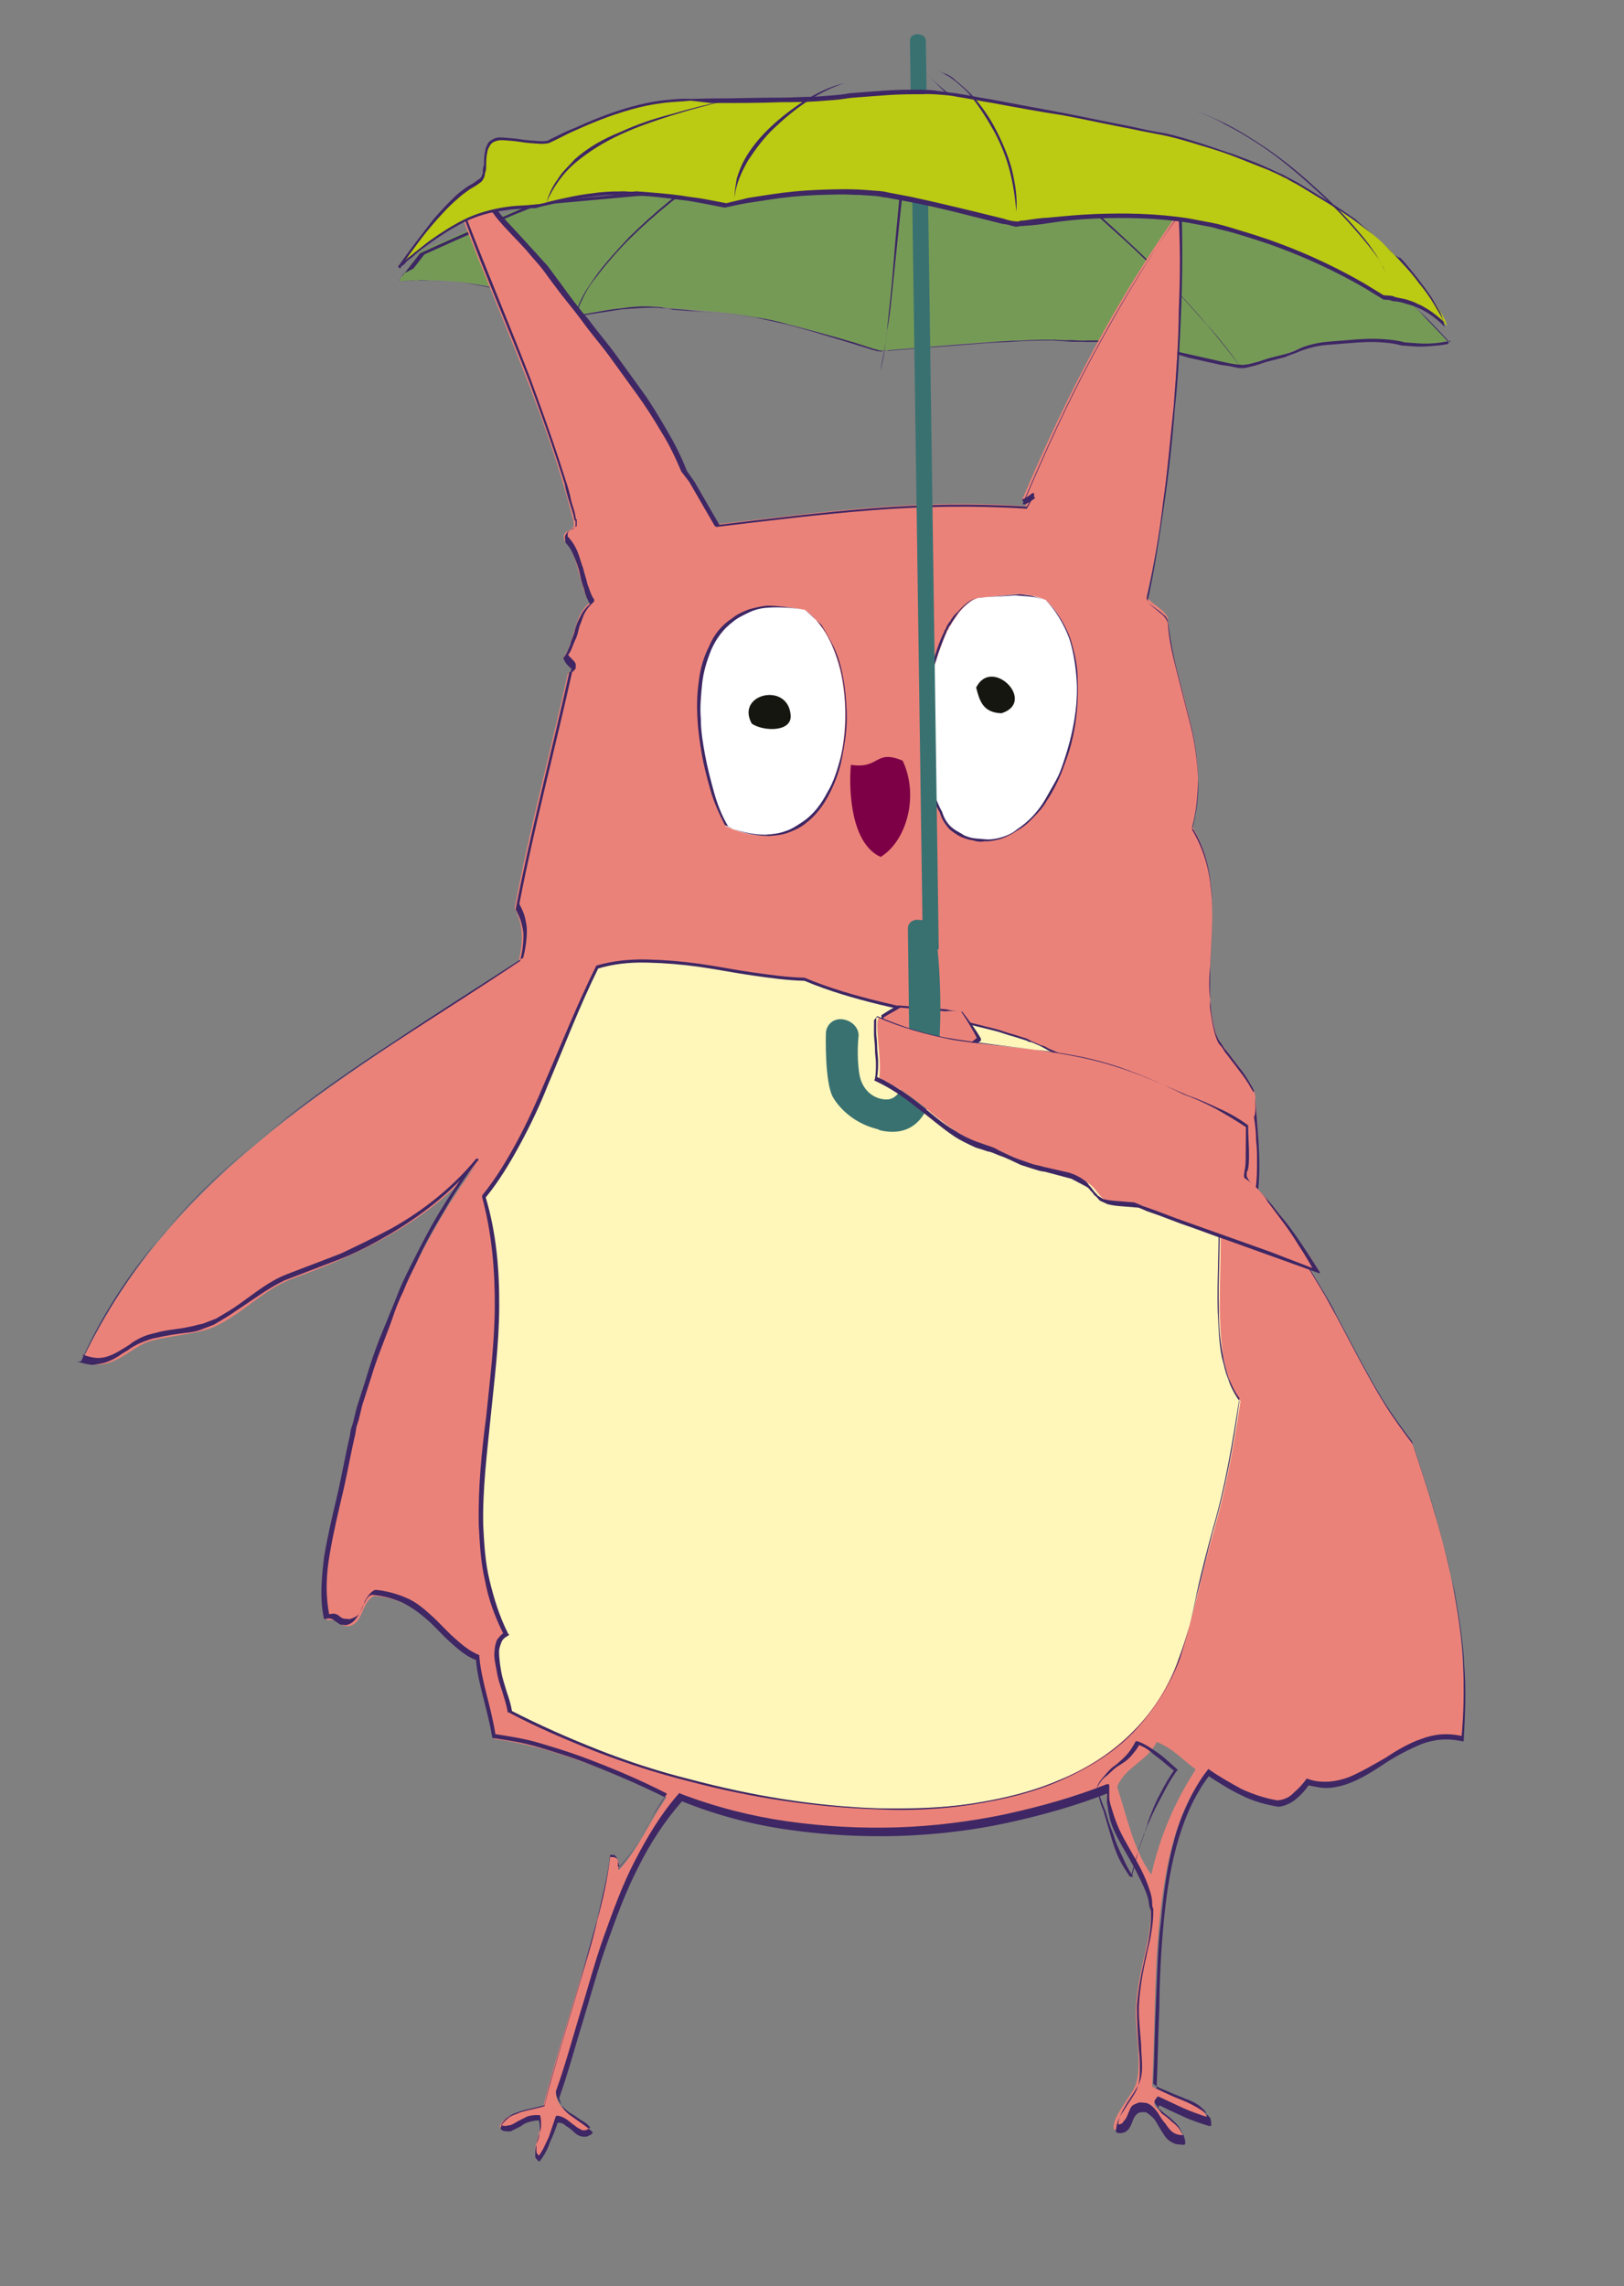 <svg width="221" height="311" viewBox="0 0 221 311" fill="none" xmlns="http://www.w3.org/2000/svg">
<rect x="0" y="0" width="221" height="311" fill="#808080" stroke="none"/>
<mask id="mask0_2167_55941" style="mask-type:alpha" maskUnits="userSpaceOnUse" x="0" y="0" width="221" height="311">
<rect y="0.285" width="221" height="310" fill="#C4C4C4"/>
</mask>
<g mask="url(#mask0_2167_55941)">
<path d="M54.296 38.214C54.295 38.328 64.149 37.222 71.726 40.599C79.303 43.977 75.58 43.256 76.625 43.218C77.519 43.282 85.294 41.12 90.658 41.846C92.893 42.119 98.261 42.278 103.026 43.187C109.578 44.338 119.095 47.628 119.84 47.681C121.033 47.767 138.054 45.816 144.911 46.309C149.234 46.619 153.862 46.158 157.58 47.332C158.473 47.622 167.851 49.656 168.448 49.699C170.537 49.622 171.736 48.915 173.679 48.488C176.07 47.98 176.975 46.911 180.856 46.51C184.737 46.222 186.978 45.816 190.402 46.516C193.827 47.215 196.966 46.42 196.966 46.42C196.966 46.42 191.057 39.99 190.462 39.834C190.314 39.71 180.677 33.125 170.704 30.822C155.374 27.115 137.178 27.054 136.135 26.866C134.497 26.635 96.324 25.367 96.324 25.367C96.324 25.367 74.231 27.293 72.437 27.731C70.793 28.18 57.165 34.227 57.165 34.227C57.165 34.227 54.297 38.101 54.296 38.214Z" fill="#759A56"/>
<path d="M54.293 38.219C54.294 38.105 54.294 38.105 54.294 38.105L54.444 38.003L54.595 37.787L54.897 37.355L55.652 36.388L57.161 34.455C60.156 33.083 63.001 31.813 65.996 30.554C67.493 29.867 68.99 29.295 70.488 28.608C70.937 28.414 71.236 28.322 71.686 28.127C72.134 28.046 72.434 27.841 72.882 27.76C73.778 27.597 74.674 27.548 75.421 27.375C78.856 26.941 82.438 26.632 85.872 26.311C89.305 25.991 92.888 25.681 96.321 25.361C105.268 25.664 114.215 25.966 123.162 26.269L129.872 26.524L133.152 26.647L134.792 26.765C135.09 26.786 135.388 26.807 135.686 26.829C135.835 26.839 135.984 26.85 136.133 26.861C136.282 26.872 136.432 26.882 136.581 26.893C138.818 26.94 141.054 27.101 143.29 27.148C145.526 27.309 147.762 27.47 149.998 27.63C154.469 28.065 158.94 28.5 163.408 29.274C165.642 29.662 167.876 30.049 170.109 30.55C172.342 31.05 174.423 31.767 176.505 32.483C180.668 34.03 184.527 36.122 188.237 38.316C188.682 38.575 189.127 38.834 189.571 39.206L190.314 39.6L190.61 39.848C190.61 39.848 190.61 39.848 190.758 39.972L190.906 40.096C191.645 40.83 192.384 41.563 192.976 42.173C194.305 43.629 195.783 45.096 197.113 46.553C197.112 46.666 197.112 46.666 197.111 46.779C196.364 46.953 195.617 47.012 194.871 47.072C194.125 47.132 193.378 47.192 192.484 47.127C192.037 47.095 191.739 47.074 191.291 47.042C191.142 47.031 190.844 47.01 190.695 46.999L190.1 46.843C189.356 46.676 188.61 46.622 187.865 46.569C186.374 46.462 184.882 46.581 183.389 46.701L181.15 46.88C180.404 46.94 179.657 47 178.91 47.173C178.163 47.346 177.564 47.53 176.816 47.816C176.217 48.113 175.469 48.286 174.87 48.584C174.571 48.675 174.123 48.757 173.824 48.849C173.525 48.941 173.076 49.022 172.777 49.114C172.03 49.287 171.431 49.584 170.683 49.757C170.384 49.849 169.936 49.93 169.637 50.022C169.488 50.011 169.189 50.103 169.039 50.093C168.89 50.082 168.89 50.082 168.741 50.071C168.592 50.06 168.592 50.06 168.443 50.05C167.699 49.883 166.955 49.716 166.209 49.662C164.721 49.329 163.232 48.995 161.743 48.661L159.214 47.912L158.024 47.6C157.875 47.589 157.578 47.455 157.429 47.444C157.28 47.433 157.132 47.309 156.833 47.288C155.345 46.954 153.855 46.733 152.365 46.626C150.874 46.519 149.233 46.515 147.742 46.521C146.996 46.467 146.25 46.527 145.505 46.474C144.759 46.42 144.014 46.367 143.269 46.313C141.777 46.319 140.285 46.325 138.644 46.434C137.151 46.554 135.659 46.56 134.167 46.68C131.181 46.919 128.196 47.158 125.062 47.386C123.569 47.506 122.076 47.625 120.584 47.745C120.435 47.734 120.137 47.713 119.987 47.816C119.837 47.805 119.837 47.805 119.688 47.794C119.539 47.783 119.539 47.783 119.39 47.773C118.944 47.627 118.646 47.606 118.349 47.471L115.969 46.733C112.994 45.839 110.168 44.955 107.191 44.174C105.703 43.84 104.214 43.507 102.726 43.173C101.236 42.953 99.746 42.732 98.107 42.614C96.616 42.507 94.976 42.389 93.487 42.169C92.741 42.115 91.996 42.062 91.251 42.008C90.803 41.976 90.505 41.955 90.059 41.809C89.91 41.798 89.612 41.777 89.463 41.766L88.867 41.724C87.376 41.616 85.883 41.736 84.39 41.969C82.897 42.088 81.402 42.435 79.909 42.668L77.668 43.074C77.369 43.166 76.92 43.247 76.622 43.225L76.473 43.215C76.473 43.215 76.474 43.101 76.325 43.09L76.177 42.967C75.584 42.584 74.842 42.19 74.247 41.921C73.504 41.64 72.911 41.258 72.168 40.977C69.495 39.651 66.368 38.973 63.389 38.532C61.899 38.312 60.26 38.194 58.768 38.2C58.023 38.146 57.276 38.206 56.531 38.153C56.084 38.12 55.785 38.212 55.337 38.18L54.889 38.261L54.591 38.24L54.442 38.229L54.293 38.219ZM54.293 38.219L54.591 38.24L54.889 38.261L55.487 38.191C55.934 38.223 56.233 38.131 56.68 38.163C57.426 38.103 58.172 38.157 58.917 38.211C60.409 38.204 62.048 38.322 63.538 38.543C66.667 38.881 69.644 39.662 72.317 40.988C73.06 41.268 73.653 41.651 74.396 41.931C74.99 42.314 75.733 42.594 76.326 42.977L76.474 43.101C76.474 43.101 76.622 43.225 76.621 43.339C76.62 43.452 76.471 43.441 76.471 43.441C76.471 43.441 76.471 43.441 76.322 43.431C76.322 43.431 76.322 43.431 76.323 43.317C76.323 43.317 76.323 43.317 76.472 43.328L76.621 43.339L76.77 43.349C77.069 43.257 77.517 43.29 77.816 43.198L80.057 42.792C81.55 42.559 83.044 42.326 84.538 42.093C86.03 41.973 87.523 41.854 89.164 41.858L89.76 41.901L90.356 41.944C90.803 41.976 91.102 41.998 91.548 42.143C92.293 42.197 93.038 42.25 93.784 42.304C95.274 42.411 96.914 42.529 98.405 42.636C99.895 42.743 101.534 42.974 103.024 43.194C104.513 43.415 106.002 43.749 107.489 44.196C110.466 44.977 113.442 45.758 116.417 46.652L118.648 47.379C118.945 47.514 119.392 47.546 119.689 47.681C119.838 47.691 119.838 47.691 119.988 47.702C120.137 47.713 120.137 47.713 120.286 47.724C120.435 47.734 120.733 47.756 120.883 47.653C122.376 47.533 123.868 47.414 125.361 47.294C128.346 47.055 131.332 46.816 134.466 46.588C135.959 46.468 137.451 46.349 138.943 46.342C140.436 46.223 141.927 46.217 143.568 46.221C144.313 46.275 145.058 46.328 145.805 46.268C146.55 46.322 147.295 46.375 148.042 46.316C149.533 46.309 151.174 46.314 152.665 46.421C154.155 46.528 155.795 46.646 157.283 47.093C157.432 47.104 157.729 47.239 157.878 47.249C158.027 47.26 158.175 47.384 158.473 47.405L159.664 47.718L161.897 48.218C163.385 48.552 164.874 48.886 166.362 49.22C167.107 49.387 167.851 49.554 168.596 49.607C168.596 49.607 168.745 49.618 168.894 49.629C169.044 49.639 169.044 49.639 169.193 49.65C169.342 49.661 169.492 49.558 169.79 49.58C170.089 49.488 170.537 49.406 170.836 49.314C171.584 49.141 172.183 48.844 172.93 48.671C173.229 48.579 173.678 48.498 173.977 48.406C174.276 48.314 174.724 48.233 175.023 48.141C175.771 47.968 176.37 47.671 176.969 47.373C177.568 47.076 178.316 46.903 179.063 46.73C179.81 46.557 180.557 46.497 181.303 46.437L183.542 46.258C185.035 46.139 186.527 46.019 188.167 46.137C188.912 46.19 189.658 46.244 190.551 46.422L191.146 46.578C191.295 46.588 191.594 46.61 191.743 46.62C192.19 46.653 192.488 46.674 192.935 46.706C194.426 46.813 195.918 46.694 197.413 46.347L197.262 46.563C195.933 45.107 194.603 43.651 193.124 42.297C192.384 41.563 191.794 40.84 191.054 40.22L190.906 40.096L190.61 39.848L189.867 39.454C189.422 39.196 188.977 38.937 188.532 38.678C184.823 36.483 180.962 34.505 176.948 32.969C174.868 32.139 172.785 31.536 170.552 31.035C168.319 30.534 166.234 30.158 164 29.77C159.532 28.996 155.061 28.561 150.591 28.127C148.355 27.966 146.119 27.805 143.883 27.645C141.647 27.484 139.41 27.436 137.173 27.389C137.024 27.378 136.875 27.368 136.726 27.357C136.577 27.346 136.427 27.336 136.278 27.325C135.98 27.303 135.682 27.282 135.384 27.261L133.744 27.143L130.464 27.02L123.754 26.765C114.807 26.463 105.861 26.047 96.915 25.744C93.481 26.064 89.898 26.374 86.465 26.694C83.031 27.015 79.449 27.324 76.015 27.645C75.12 27.694 74.224 27.856 73.477 27.916C73.029 27.997 72.73 28.089 72.281 28.284C71.832 28.478 71.532 28.57 71.083 28.765C69.587 29.337 68.089 30.024 66.591 30.71C63.597 31.969 60.601 33.342 57.756 34.611L56.247 36.544L54.898 37.241L54.595 37.787L54.444 38.003C54.443 38.116 54.294 38.105 54.293 38.219Z" fill="#3E2764"/>
<path d="M78.398 44.424C78.249 44.135 78.251 43.859 78.253 43.583C78.255 43.307 78.257 43.032 78.411 42.63C78.565 42.09 78.721 41.413 79.026 40.886C79.486 39.819 80.247 38.777 80.856 37.861C82.227 35.903 83.898 34.107 85.569 32.312C89.06 28.871 92.851 25.731 96.941 23.03C101.03 20.328 105.569 17.94 110.256 15.978C115.093 14.166 120.228 12.793 125.357 12.248C120.226 13.069 115.242 14.455 110.556 16.279C105.87 18.103 101.33 20.491 97.241 23.192C93.152 25.894 89.21 29.021 85.719 32.462C84.049 34.12 82.377 36.053 81.007 37.873C80.247 38.777 79.636 39.832 79.177 40.898C78.871 41.425 78.717 41.965 78.562 42.504C78.56 42.78 78.408 43.044 78.405 43.458C78.251 43.859 78.249 44.135 78.398 44.424Z" fill="#3E2764"/>
<path d="M119.78 50.473C120.129 48.732 120.476 47.139 120.657 45.385C120.838 43.63 121.018 41.876 121.198 40.269C121.56 36.761 121.753 33.387 122.114 29.878C122.476 26.37 122.669 22.996 123.198 19.501C123.546 17.76 123.726 16.153 124.242 14.426C124.416 13.556 124.758 12.699 124.931 11.976C125.273 11.119 125.614 10.41 125.956 9.553C125.273 11.119 124.757 12.847 124.41 14.44C124.229 16.194 123.881 17.935 123.701 19.541C123.173 22.889 122.811 26.397 122.451 29.758C122.089 33.266 121.728 36.627 121.367 40.136C121.186 41.89 121.005 43.644 120.658 45.237C120.477 46.991 120.296 48.745 119.78 50.473Z" fill="#3E2764"/>
<path d="M168.924 50.028C167.428 48.099 165.932 46.169 164.285 44.227C162.638 42.424 160.991 40.481 159.342 38.817C157.543 37.002 155.894 35.337 154.094 33.66C152.295 31.984 150.344 30.295 148.544 28.618C144.793 25.391 140.739 22.278 136.836 19.177C134.884 17.627 132.932 16.076 130.981 14.526C130.08 13.757 129.029 12.976 128.13 12.068C127.23 11.16 126.33 10.391 125.583 9.357C126.33 10.391 127.23 11.16 128.131 11.929C129.031 12.698 130.082 13.479 130.983 14.248C132.934 15.799 134.886 17.349 136.988 18.912C141.042 22.025 144.946 25.125 148.696 28.491C150.647 30.181 152.446 31.857 154.246 33.534C156.046 35.211 157.845 37.026 159.493 38.83C161.14 40.633 162.788 42.436 164.435 44.378C165.933 46.03 167.429 47.96 168.924 50.028Z" fill="#3E2764"/>
<path d="M152.028 243.092C153.115 240.33 156.17 239.586 157.408 236.979C159.69 237.883 160.899 239.41 162.721 240.704C160.1 244.765 157.933 249.434 156.674 255.035C154.257 251.695 153.373 247.199 152.028 243.092ZM170.822 149.223C170.836 147.227 165.99 142.258 165.542 140.794C162.853 132.723 167.66 121.141 162.23 112.414C165.048 101.807 159.614 93.508 158.917 84.034C158.316 82.7 156.641 82.275 156.039 81.084C159.177 68.364 161.183 42.853 160.517 28.674C152.048 40.521 145.094 53.779 139.047 68.11C139.506 67.863 139.966 67.616 140.426 67.227L139.499 68.861C124.561 67.757 110.515 69.867 97.389 71.339L93.922 65.343L92.864 63.971C88.511 53.765 80.788 45.702 74.897 37.507C72.178 33.714 68.689 30.997 66.121 27.359C65.517 26.453 67.056 24.441 64.306 25.068C64.138 27.336 65.198 28.566 63.053 29.956C68.145 43.506 74.311 56.146 78.023 70.864C78.468 72.613 76.339 71.722 76.785 73.471C78.754 75.49 78.726 79.482 80.234 82.033C78.088 83.566 78.214 87.428 76.675 89.44C76.972 90.606 78.496 90.733 77.27 91.629C74.909 102.274 72.093 112.596 70.035 123.551C71.239 125.934 71.225 127.93 70.596 130.731C48.225 145.84 23.427 159.035 11.2 185.12C15 186.863 17.31 183.632 20.063 182.578C22.814 181.666 26.17 181.661 28.922 180.607C33.052 178.812 35.821 175.334 40.102 173.836C50.04 170.243 58.765 165.693 64.915 158.36C56.913 168.82 49.94 184.786 46.932 200.798C45.668 207.255 43.181 214.037 44.51 220.425C46.189 220.137 46.029 221.265 47.402 221.237C49.54 220.845 49.102 217.955 50.938 217.11C58.407 217.733 59.74 223.55 65.061 225.992C65.492 229.879 66.69 232.975 67.276 236.591C74.895 237.512 83.868 241.256 90.708 244.538C88.398 247.769 86.846 251.633 84.235 254.411C84.24 253.556 84.4 252.571 83.027 252.599C81.896 261.777 76.302 276.86 73.948 286.507C71.808 287.184 68.91 287.227 67.981 289.29C69.041 290.377 71.194 287.846 73.328 288.024C74.074 290.369 71.925 292.329 73.29 293.584C74.367 292.105 74.991 290.16 75.614 288.215C77.444 288.225 78.795 291.333 80.332 289.75C78.818 288.054 76.076 287.54 75.637 284.936C80.305 271.487 83.165 254.75 92.386 244.535C113.529 252.719 136.738 248.807 150.653 243.406C150.006 248.915 155.616 253.663 156.492 259.3C157.076 263.058 154.756 267.857 154.565 273.405C154.537 277.539 155.725 282.204 154.03 284.63C152.643 286.797 151.413 288.263 151.555 289.702C154.3 289.788 152.494 286.214 155.693 286.766C157.823 287.657 157.95 291.234 161.002 291.061C160.717 288.184 155.846 286.779 157.378 285.765C159.506 286.799 161.634 287.832 164.221 288.619C164.694 286.376 159.06 285.192 156.781 283.861C157.486 270.082 156.398 250.875 164.089 241.246C166.822 243.043 169.404 244.685 173.517 245.314C175.502 245.051 176.579 243.715 177.655 242.378C185.262 245.152 190.367 234.594 198.895 236.447C200.371 221.448 196.191 208.26 192.156 196.226C183.839 185.831 180.874 173.458 171.787 164.283C170.12 162.717 171.178 164.089 171.21 159.384C171.394 154.835 170.961 151.232 170.822 149.223Z" fill="#EB8279"/>
<path d="M170.817 149.254C171.093 153.556 171.673 157.883 171.186 162.122C171.184 162.407 171.03 162.679 171.028 162.964C171.026 163.25 170.872 163.522 171.023 163.677C171.175 163.832 171.477 164.143 171.629 164.298C171.78 164.454 172.083 164.764 172.235 164.919L173.446 166.161L174.504 167.533C176.016 169.371 177.224 171.184 178.431 173.139L178.883 173.889L179.335 174.64C179.637 175.093 179.938 175.689 180.24 176.142C180.843 177.191 181.294 178.084 181.897 179.133L185.058 185.102C186.112 187.044 187.166 188.987 188.373 190.942C189.58 192.896 190.939 194.722 192.299 196.547C193.345 199.772 194.541 203.152 195.433 206.507C196.478 209.875 197.217 213.217 197.957 216.559C198.544 219.889 199.13 223.361 199.26 226.653C199.541 230.099 199.366 233.365 199.19 236.774C199.19 236.774 199.189 236.916 199.037 236.904C198.123 236.685 197.057 236.596 196.141 236.662C195.226 236.728 194.309 236.937 193.392 237.288C191.709 238.004 190.026 238.862 188.494 239.875C186.962 240.888 185.43 241.901 183.596 242.604C182.678 242.955 181.762 243.164 180.846 243.23C179.931 243.297 178.865 243.065 177.951 242.846L178.104 242.859C177.642 243.534 177.027 244.195 176.414 244.715C175.8 245.234 174.882 245.728 173.966 245.794C172.291 245.512 170.616 245.087 168.945 244.234C167.424 243.537 165.906 242.554 164.388 241.572L164.54 241.585C162.386 244.4 160.99 247.849 160.051 251.337C159.112 254.824 158.629 258.493 158.299 262.173C157.969 265.854 157.791 269.548 157.766 273.112C157.588 276.805 157.563 280.512 157.385 284.205L157.234 284.05C157.841 284.386 158.601 284.735 159.361 285.083C160.122 285.432 160.73 285.626 161.49 285.974C162.25 286.323 162.858 286.659 163.617 287.15C163.921 287.318 164.224 287.629 164.527 287.939C164.83 288.25 164.827 288.677 164.824 289.105C164.823 289.248 164.67 289.235 164.518 289.222C163.301 288.835 162.083 288.449 161.019 287.932C159.803 287.402 158.739 286.886 157.675 286.369L157.828 286.382C157.674 286.512 157.674 286.512 157.673 286.654C157.672 286.797 157.672 286.797 157.671 286.939C157.823 287.095 157.973 287.392 158.125 287.548C158.58 287.871 159.035 288.194 159.489 288.66C159.945 288.983 160.399 289.449 160.701 289.902C161.003 290.355 161.304 290.951 161.3 291.521C161.299 291.664 161.299 291.664 161.145 291.793C160.841 291.768 160.536 291.743 160.231 291.717C159.926 291.692 159.622 291.524 159.318 291.356C158.711 291.02 158.41 290.424 158.108 289.971C157.806 289.518 157.505 288.922 157.203 288.469C156.901 288.016 156.446 287.693 155.991 287.37C155.534 287.331 155.076 287.293 154.77 287.553C154.463 287.813 154.308 288.085 154.153 288.5C153.998 288.915 153.842 289.33 153.535 289.732C153.381 289.862 153.074 290.122 152.922 290.109C152.616 290.226 152.311 290.2 152.159 290.188C152.007 290.175 151.855 290.02 151.855 290.02C151.859 289.45 152.015 288.892 152.171 288.477C152.326 288.062 152.635 287.517 152.943 287.115C153.406 286.298 154.021 285.494 154.484 284.676C154.947 283.859 155.107 282.874 155.114 281.876C155.12 280.878 155.127 279.881 154.982 278.87C154.843 276.862 154.704 274.853 154.718 272.857C154.884 270.874 155.203 268.904 155.674 266.947C155.833 265.961 156.145 264.989 156.304 264.004C156.463 263.019 156.622 262.034 156.629 261.036C156.631 260.751 156.632 260.608 156.634 260.323C156.636 260.038 156.637 259.895 156.487 259.597C156.337 259.157 156.341 258.587 156.192 258.147C155.894 257.123 155.442 256.23 154.991 255.336C154.089 253.407 152.882 251.594 151.979 249.808C151.528 248.914 151.077 247.878 150.932 246.867C150.782 246.427 150.786 245.857 150.638 245.274C150.642 244.704 150.645 244.276 150.649 243.706L150.952 243.874C146.518 245.643 141.781 246.96 137.047 247.991C132.312 249.022 127.276 249.6 122.395 249.764C117.362 249.914 112.331 249.637 107.456 248.945C102.428 248.24 97.557 246.978 92.691 245.003L92.843 245.016C90.384 247.806 88.38 250.919 86.834 254.071C85.133 257.352 83.89 260.814 82.646 264.276C81.402 267.738 80.463 271.226 79.371 274.843C78.279 278.318 77.34 281.948 76.096 285.41C76.244 285.993 76.394 286.433 76.696 286.886C76.998 287.339 77.453 287.662 77.908 287.986C78.363 288.309 78.819 288.632 79.274 288.955C79.729 289.279 80.184 289.602 80.639 290.068L80.638 290.21C80.484 290.34 80.331 290.47 80.025 290.587C79.872 290.717 79.567 290.691 79.262 290.666C78.805 290.628 78.35 290.305 78.047 289.994C77.744 289.684 77.289 289.36 76.985 289.192C76.682 288.882 76.226 288.701 75.767 288.805L75.921 288.676C75.609 289.648 75.299 290.478 74.834 291.438C74.523 292.41 74.06 293.227 73.444 294.032L73.292 294.019C73.14 293.864 72.837 293.553 72.838 293.411C72.84 293.125 72.842 292.84 72.843 292.698C72.846 292.27 73.002 291.713 73.158 291.298C73.313 290.883 73.469 290.468 73.472 289.898C73.475 289.47 73.479 288.9 73.33 288.459L73.482 288.472C73.025 288.434 72.567 288.538 72.109 288.643C71.65 288.747 71.191 288.994 70.885 289.254C70.425 289.501 70.12 289.618 69.66 289.865C69.507 289.995 69.202 289.969 68.897 289.944C68.593 289.918 68.288 289.893 68.137 289.595C68.137 289.595 68.137 289.595 68.138 289.453C68.294 288.895 68.755 288.506 69.215 288.116C69.675 287.727 70.286 287.635 70.745 287.388C71.815 287.049 73.036 286.866 74.106 286.527C74.735 283.727 75.67 280.81 76.452 278.022L78.949 269.673C79.731 266.885 80.665 264.111 81.295 261.168C82.076 258.38 82.707 255.438 83.031 252.612C83.183 252.625 83.488 252.65 83.641 252.663C83.793 252.676 83.792 252.818 83.945 252.831C83.944 252.974 84.096 252.986 84.095 253.129C84.094 253.271 84.245 253.569 84.243 253.712L84.24 254.282L84.087 254.269C85.47 252.816 86.548 251.194 87.475 249.417C88.403 247.64 89.481 246.019 90.56 244.397L90.559 244.54C86.76 242.654 82.958 241.053 79.156 239.594C77.178 238.859 75.2 238.266 73.222 237.673C71.243 237.08 69.263 236.772 67.13 236.451C67.13 236.451 66.978 236.439 66.978 236.296C66.686 234.56 66.24 232.811 65.794 231.063C65.349 229.314 64.904 227.565 64.764 225.699L64.763 225.842C63.394 225.3 62.333 224.355 61.272 223.411C60.211 222.467 59.304 221.392 58.243 220.448C57.182 219.504 56.12 218.702 54.752 218.017C53.536 217.488 52.166 217.088 50.642 216.961C50.184 217.066 49.876 217.468 49.72 217.883C49.413 218.285 49.257 218.7 49.102 219.115C48.947 219.53 48.639 219.932 48.331 220.334C48.023 220.736 47.564 220.983 47.106 221.088C46.801 221.062 46.496 221.037 46.344 221.024C46.04 220.856 45.889 220.701 45.585 220.533C45.433 220.378 45.13 220.21 44.977 220.197C44.672 220.172 44.52 220.159 44.214 220.276C44.214 220.276 44.062 220.263 44.063 220.121C43.473 217.219 43.797 214.393 44.12 211.71C44.597 208.897 45.225 206.24 45.854 203.582C46.482 200.924 46.959 198.112 47.587 195.454L47.746 194.469L48.058 193.496L48.529 191.539L49.152 189.594L49.464 188.621L49.776 187.649C50.556 185.004 51.489 182.372 52.574 179.895C53.04 178.65 53.659 177.276 54.126 176.031C54.592 174.786 55.21 173.554 55.828 172.322C57.065 169.858 58.302 167.393 59.691 165.085C61.079 162.776 62.62 160.479 64.313 158.196L64.617 158.364C61.388 162.231 57.401 165.321 52.961 167.946C50.818 169.194 48.522 170.428 46.075 171.365L45.158 171.717L44.24 172.068L43.323 172.419L42.406 172.771C41.794 173.005 41.182 173.239 40.571 173.473L39.653 173.825C39.348 173.942 39.042 174.059 38.736 174.176C36.441 175.268 34.448 176.814 32.303 178.204C31.231 178.97 30.159 179.594 29.087 180.217C28.781 180.334 28.476 180.452 28.17 180.569C27.864 180.686 27.558 180.803 27.252 180.92C26.641 181.154 26.03 181.246 25.267 181.325C23.893 181.496 22.672 181.679 21.298 181.992C20.687 182.084 20.075 182.318 19.464 182.552C18.852 182.787 18.393 183.033 17.78 183.41C17.32 183.8 16.709 184.034 16.248 184.423C15.636 184.8 15.177 185.047 14.565 185.281C13.954 185.516 13.191 185.595 12.58 185.686C11.818 185.623 11.209 185.429 10.448 185.223C11.058 185.274 11.059 185.132 11.059 185.132C13.846 178.946 17.545 173.264 22.003 168.073C26.309 162.87 31.374 158.157 36.74 153.898C42.107 149.639 47.777 145.691 53.598 141.897C59.419 138.104 65.239 134.453 70.907 130.647L70.754 130.777C71.066 129.662 71.228 128.392 71.235 127.252C71.239 126.681 71.091 126.098 70.942 125.516C70.794 124.933 70.493 124.337 70.192 123.741L70.193 123.599C72.249 112.93 75.067 102.325 77.427 91.682L77.428 91.54C77.582 91.41 77.735 91.28 77.736 91.137L77.737 90.995C77.737 90.995 77.738 90.852 77.586 90.84C77.434 90.684 77.283 90.529 77.131 90.374C76.98 90.218 76.829 89.921 76.679 89.623C76.68 89.48 76.68 89.48 76.68 89.48C77.141 88.948 77.297 88.391 77.607 87.703C77.764 87.003 78.073 86.459 78.231 85.758C78.388 85.058 78.698 84.371 79.006 83.826C79.316 83.139 79.777 82.607 80.391 82.088L80.389 82.373C79.936 81.622 79.636 80.884 79.489 80.158C79.189 79.42 79.041 78.695 78.894 77.969C78.746 77.244 78.447 76.505 78.147 75.767C77.847 75.029 77.546 74.433 76.94 73.812C76.94 73.812 76.94 73.812 76.941 73.67C76.943 73.385 76.793 73.087 76.947 72.814C77.101 72.542 77.256 72.27 77.561 72.153C77.715 72.023 78.021 71.906 78.174 71.776C78.328 71.646 78.329 71.503 78.329 71.361C78.33 71.218 78.33 71.218 78.331 71.076C78.332 70.933 78.333 70.791 78.181 70.778L78.033 70.052L77.586 68.589C77.287 67.708 76.989 66.685 76.843 65.817L75.947 63.032C74.752 59.366 73.405 55.688 72.058 52.01C69.211 44.641 66.057 37.531 63.363 30.175C63.364 30.032 63.365 29.89 63.517 29.902C63.824 29.642 64.131 29.383 64.438 29.123C64.592 28.851 64.747 28.436 64.75 28.008C64.753 27.581 64.756 27.153 64.607 26.712C64.609 26.285 64.612 25.857 64.616 25.287C64.617 25.144 64.77 25.157 64.771 25.015C65.076 24.898 65.229 24.91 65.534 24.936C65.686 24.948 65.839 24.961 65.991 24.974C66.143 24.986 66.295 25.142 66.446 25.297C66.598 25.452 66.597 25.595 66.596 25.737C66.595 25.88 66.594 26.023 66.593 26.165C66.591 26.45 66.59 26.593 66.588 26.878C66.586 27.163 66.585 27.305 66.736 27.461L66.888 27.616L67.191 27.927C67.493 28.38 67.795 28.69 68.097 29.143C69.459 30.683 70.974 32.236 72.335 33.776C73.093 34.552 73.697 35.316 74.454 36.092C75.059 36.856 75.663 37.762 76.268 38.526C77.476 40.196 78.685 41.865 80.047 43.405C81.255 45.075 82.617 46.615 83.825 48.285C85.034 49.955 86.242 51.624 87.451 53.294C88.659 54.964 89.715 56.764 90.77 58.563C91.825 60.363 92.728 62.15 93.477 64.067L94.534 65.581L98 71.576L97.696 71.408C104.717 70.567 111.585 69.714 118.604 69.159C125.623 68.603 132.638 68.476 139.802 68.931L139.649 69.061L140.575 67.426L140.878 67.737C140.418 68.126 139.959 68.373 139.5 68.62C139.347 68.608 139.195 68.595 139.195 68.595L139.196 68.452C142.141 61.566 145.238 54.693 148.79 48.143C152.343 41.593 156.2 35.069 160.664 29.023C160.664 29.023 160.817 28.893 160.816 29.035C160.816 29.035 160.816 29.035 160.815 29.178C160.937 33.61 160.907 38.029 160.724 42.435C160.541 46.842 160.359 51.248 159.871 55.629C159.536 60.023 159.048 64.403 158.408 68.772C157.768 73.14 157.128 77.508 156.184 81.709C156.335 82.006 156.485 82.304 156.789 82.472C157.092 82.783 157.396 82.951 157.547 83.106C157.699 83.261 158.154 83.584 158.305 83.74C158.608 84.05 158.759 84.348 158.909 84.646C159.045 87.082 159.639 89.414 160.233 91.745C160.827 94.077 161.421 96.409 162.015 98.74C162.609 101.072 162.897 103.521 163.034 105.815C163.169 108.251 162.849 110.506 162.223 112.878C163.127 114.38 163.727 115.857 164.173 117.463C164.62 119.069 164.762 120.65 164.903 122.231C165.034 125.38 164.86 128.503 164.685 131.769C164.674 133.337 164.664 134.905 164.653 136.473C164.647 137.328 164.794 138.054 164.941 138.922C165.088 139.647 165.235 140.515 165.535 141.254C165.684 141.694 165.835 141.992 166.138 142.302C166.441 142.613 166.59 143.053 166.893 143.364L168.404 145.344C168.858 145.953 169.462 146.716 169.915 147.467C170.065 147.765 170.367 148.218 170.517 148.516C170.671 148.386 170.82 148.826 170.817 149.254ZM170.817 149.254C170.82 148.826 170.67 148.529 170.52 148.088C170.37 147.79 170.068 147.337 169.918 147.039C169.465 146.289 169.012 145.68 168.407 144.917L166.896 142.936C166.593 142.626 166.443 142.328 166.141 141.875C165.838 141.564 165.688 141.124 165.538 140.826C165.238 140.088 165.091 139.22 164.944 138.494C164.797 137.626 164.802 136.914 164.656 136.046C164.514 134.465 164.525 132.897 164.688 131.341C164.862 128.218 165.036 125.094 164.906 121.803C164.764 120.222 164.623 118.641 164.176 117.035C163.73 115.429 163.13 113.953 162.224 112.593C162.85 110.363 163.019 107.953 163.036 105.529C162.9 103.093 162.611 100.787 162.017 98.455C161.423 96.124 160.829 93.792 160.235 91.46C159.641 89.129 159.2 86.667 158.911 84.361C158.761 84.063 158.61 83.765 158.306 83.597C158.003 83.287 157.7 83.119 157.548 82.963C157.244 82.795 156.942 82.485 156.638 82.317C156.335 82.006 156.183 81.851 156.034 81.411C156.978 77.21 157.77 72.855 158.258 68.474C158.898 64.106 159.233 59.712 159.721 55.331C160.056 50.938 160.391 46.544 160.421 42.125C160.604 37.718 160.634 33.299 160.36 28.855L160.665 28.88C156.353 34.939 152.496 41.463 148.944 48.013C145.391 54.563 142.294 61.437 139.349 68.323L139.046 68.012C139.506 67.765 139.965 67.518 140.425 67.129C140.578 66.999 140.73 67.154 140.73 67.154C140.73 67.154 140.729 67.296 140.728 67.439L139.802 69.073C139.801 69.216 139.648 69.203 139.648 69.203C132.484 68.748 125.468 68.876 118.449 69.431C111.431 69.987 104.563 70.84 97.542 71.68C97.389 71.668 97.389 71.668 97.238 71.512L93.772 65.518L92.714 64.146C91.963 62.371 91.062 60.442 90.006 58.785C88.951 56.985 87.894 55.328 86.686 53.658C85.478 51.989 84.269 50.319 83.061 48.649C81.852 46.979 80.49 45.439 79.282 43.769C78.073 42.1 76.711 40.56 75.503 38.89C74.898 38.126 74.294 37.22 73.689 36.456C73.085 35.693 72.328 34.916 71.723 34.153C70.361 32.613 68.846 31.203 67.485 29.52C67.183 29.067 66.88 28.756 66.578 28.303L66.275 27.993L66.124 27.838C66.124 27.838 66.124 27.838 66.125 27.695C66.125 27.695 66.125 27.695 66.126 27.552C65.975 27.255 65.977 26.97 65.979 26.684C65.981 26.399 65.983 26.114 65.984 25.972C65.986 25.687 65.987 25.544 65.836 25.389C65.837 25.246 65.532 25.221 65.379 25.208C65.227 25.195 64.921 25.312 64.616 25.287L64.771 25.015C64.768 25.442 64.765 25.87 64.762 26.298C64.759 26.725 64.909 27.166 64.904 27.736C64.903 28.021 64.902 28.163 64.747 28.436C64.745 28.721 64.592 28.851 64.438 29.123C64.13 29.525 63.823 29.785 63.364 30.032L63.518 29.76C66.365 37.129 69.366 44.226 72.213 51.595C73.56 55.273 74.907 58.951 76.102 62.617L76.998 65.402C77.297 66.282 77.595 67.306 77.741 68.174L78.189 69.637L78.336 70.363C78.335 70.505 78.334 70.648 78.487 70.661C78.486 70.803 78.485 70.946 78.484 71.088L78.483 71.231C78.482 71.374 78.482 71.374 78.481 71.516C78.481 71.516 78.48 71.659 78.328 71.646L78.174 71.776C78.02 72.048 77.715 72.023 77.561 72.153C77.408 72.282 77.255 72.412 77.254 72.555C77.253 72.697 77.251 72.982 77.25 73.125L77.251 72.982C77.856 73.603 78.309 74.354 78.609 75.093C78.909 75.831 79.056 76.556 79.356 77.294C79.504 78.02 79.804 78.758 79.951 79.484C80.251 80.222 80.398 80.947 80.852 81.556C80.851 81.698 80.85 81.841 80.85 81.841C80.39 82.23 79.929 82.762 79.62 83.307C79.311 83.852 79.154 84.552 78.844 85.239C78.687 85.939 78.529 86.639 78.221 87.184C77.911 87.871 77.754 88.571 77.293 89.103L77.293 88.961C77.293 89.103 77.444 89.259 77.595 89.414C77.747 89.569 77.898 89.725 78.05 89.88C78.201 90.035 78.201 90.035 78.352 90.333L78.351 90.475L78.35 90.618C78.349 90.76 78.349 90.76 78.348 90.903C78.193 91.175 78.04 91.305 77.886 91.435L77.888 91.293C75.527 101.936 72.71 112.398 70.654 123.067L70.655 122.924C70.956 123.52 71.257 124.115 71.406 124.698C71.554 125.281 71.701 126.007 71.698 126.577C71.689 127.86 71.528 128.988 71.215 130.245C71.215 130.245 71.214 130.388 71.061 130.375C65.24 134.168 59.42 137.819 53.752 141.625C47.931 145.418 42.261 149.367 37.047 153.639C31.68 157.898 26.768 162.623 22.311 167.671C18.005 172.874 14.306 178.556 11.367 184.587L11.217 184.289C11.826 184.482 12.434 184.676 13.044 184.727C13.654 184.777 14.264 184.686 14.876 184.452C15.487 184.217 15.947 183.97 16.559 183.594C17.172 183.217 17.631 182.97 18.091 182.58C18.704 182.204 19.163 181.957 19.774 181.722C20.386 181.488 20.997 181.397 21.761 181.175C23.135 180.862 24.356 180.821 25.73 180.508C26.341 180.416 26.953 180.182 27.563 180.09C27.869 179.973 28.175 179.856 28.48 179.739C28.786 179.622 29.092 179.505 29.398 179.388C30.47 178.764 31.541 178.14 32.614 177.374C34.606 175.971 36.6 174.283 39.047 173.346C40.27 172.878 41.493 172.409 42.716 171.941L43.634 171.59L44.551 171.238L45.468 170.887L46.386 170.535C48.681 169.443 50.976 168.351 53.272 167.116C57.711 164.634 61.698 161.401 64.774 157.664C64.774 157.664 64.927 157.534 65.079 157.689C65.079 157.689 65.23 157.845 65.078 157.832C63.386 159.973 61.845 162.269 60.456 164.72C59.067 167.029 57.678 169.481 56.593 171.958C55.975 173.19 55.356 174.422 54.891 175.667C54.272 176.899 53.806 178.144 53.339 179.531C52.406 182.163 51.321 184.64 50.541 187.285L50.229 188.257L49.917 189.23L49.294 191.175L48.823 193.132L48.511 194.105L48.352 195.09C47.724 197.747 47.247 200.56 46.619 203.218C45.99 205.876 45.362 208.533 44.885 211.346C44.41 214.016 44.238 216.855 44.828 219.757L44.676 219.601C44.981 219.627 45.134 219.497 45.439 219.522C45.744 219.548 46.048 219.716 46.199 219.871C46.351 220.026 46.655 220.194 46.807 220.207C46.959 220.22 47.264 220.245 47.569 220.271C48.027 220.166 48.486 219.919 48.793 219.66C49.101 219.257 49.256 218.842 49.412 218.427C49.567 218.013 49.722 217.598 50.03 217.195C50.338 216.793 50.646 216.391 51.104 216.287C52.476 216.401 53.998 216.813 55.214 217.343C56.583 217.885 57.644 218.829 58.705 219.773C59.766 220.718 60.673 221.792 61.734 222.736C62.795 223.681 63.856 224.625 65.225 225.167C65.225 225.167 65.225 225.167 65.224 225.31C65.365 227.033 65.809 228.924 66.255 230.673C66.7 232.422 67.146 234.171 67.438 236.049L67.286 235.894C69.267 236.202 71.399 236.522 73.378 237.115C75.356 237.708 77.335 238.301 79.312 239.037C83.267 240.508 87.068 242.109 90.715 243.982C90.715 243.982 90.715 243.982 90.714 244.125C89.483 245.734 88.556 247.511 87.63 249.145C86.703 250.922 85.624 252.543 84.242 253.997L84.089 253.984L84.093 253.414C84.094 253.271 84.096 252.986 83.945 252.831C83.946 252.688 83.794 252.533 83.643 252.378C83.49 252.365 83.186 252.34 83.033 252.327C82.708 255.295 81.926 258.083 81.296 261.025C80.514 263.813 79.733 266.6 78.95 269.53L76.453 277.88C75.671 280.667 74.737 283.442 74.107 286.385C73.037 286.723 71.816 286.907 70.746 287.245C70.134 287.48 69.676 287.584 69.216 287.974C68.757 288.22 68.449 288.623 68.14 289.167L68.141 289.025C68.293 289.18 68.445 289.193 68.75 289.218C68.902 289.231 69.208 289.114 69.36 289.127C69.819 289.022 70.125 288.763 70.585 288.516C71.044 288.269 71.35 288.152 71.809 287.905C72.267 287.8 72.725 287.696 73.335 287.747L73.487 287.759C73.637 288.2 73.633 288.77 73.63 289.198C73.627 289.625 73.471 290.183 73.315 290.598C73.16 291.013 73.004 291.428 73.001 291.998C72.999 292.283 72.998 292.425 72.996 292.711C72.995 292.853 73.145 293.151 73.449 293.319L73.297 293.306C73.912 292.502 74.223 291.672 74.687 290.712C74.999 289.74 75.309 288.91 75.621 287.937C75.621 287.937 75.621 287.937 75.774 287.808C76.232 287.846 76.688 288.026 77.143 288.35C77.598 288.673 77.901 288.984 78.205 289.152C78.508 289.462 78.964 289.643 79.268 289.811C79.725 289.849 80.031 289.732 80.339 289.33L80.338 289.472C80.036 289.019 79.581 288.696 78.973 288.36C78.518 288.037 78.062 287.713 77.455 287.377C76.999 287.054 76.545 286.588 76.243 286.135C75.941 285.682 75.641 285.086 75.644 284.516C76.888 281.054 77.827 277.567 78.919 273.949C80.011 270.475 80.951 266.845 82.195 263.383C83.438 259.92 84.682 256.458 86.382 253.177C88.082 249.896 89.934 246.77 92.393 243.98C92.393 243.98 92.546 243.85 92.545 243.992C97.26 245.812 102.284 247.087 107.159 247.779C112.186 248.484 117.065 248.748 122.098 248.598C126.979 248.435 131.863 247.844 136.75 246.825C141.484 245.794 146.221 244.478 150.655 242.708C150.808 242.721 150.96 242.733 150.959 242.876L150.958 243.019C150.955 243.446 150.951 244.016 150.948 244.444C150.946 244.872 151.094 245.455 151.243 245.895C151.541 246.918 151.84 247.799 152.291 248.835C153.192 250.765 154.4 252.577 155.303 254.364C155.754 255.257 156.204 256.293 156.502 257.317C156.652 257.757 156.8 258.34 156.796 258.91C156.794 259.195 156.793 259.48 156.944 259.636C156.942 259.921 156.94 260.206 156.939 260.348C156.932 261.346 156.773 262.331 156.614 263.317C156.454 264.302 156.143 265.274 155.983 266.259C155.512 268.217 155.194 270.187 155.028 272.17C154.862 274.153 155.153 276.174 155.291 278.183C155.285 279.181 155.43 280.191 155.423 281.189C155.416 282.187 155.257 283.172 154.641 284.119C154.178 284.936 153.562 285.741 153.099 286.558C152.636 287.375 152.173 288.192 152.166 289.19L151.862 289.022C152.319 289.06 152.777 288.956 152.933 288.541C153.24 288.281 153.395 287.866 153.55 287.451C153.705 287.179 153.706 287.036 153.86 286.764C154.014 286.492 154.168 286.362 154.474 286.245C154.779 286.127 154.933 285.998 155.238 286.023C155.542 286.048 155.847 286.074 156 286.087C156.608 286.28 157.063 286.746 157.516 287.354C157.818 287.807 158.119 288.403 158.573 288.869C158.875 289.322 159.177 289.775 159.632 290.098C160.087 290.421 160.697 290.472 161.154 290.51L161 290.783C161.004 290.213 160.702 289.76 160.4 289.306C160.098 288.853 159.643 288.53 159.189 288.064C158.733 287.741 158.278 287.418 157.824 286.952C157.672 286.797 157.52 286.784 157.521 286.641C157.369 286.486 157.37 286.344 157.219 286.188C157.068 286.033 157.069 285.748 157.223 285.618C157.376 285.488 157.377 285.346 157.531 285.216L157.683 285.229C158.747 285.745 159.963 286.275 161.027 286.791C162.244 287.321 163.308 287.695 164.526 288.082L164.22 288.199C164.222 287.914 164.224 287.629 164.073 287.331C163.923 287.033 163.619 286.865 163.316 286.555C162.71 286.076 161.95 285.727 161.341 285.534C160.581 285.185 159.972 284.992 159.212 284.643C158.452 284.294 157.691 284.088 157.084 283.61L156.933 283.454C157.111 279.761 157.136 276.055 157.314 272.361C157.492 268.667 157.517 264.961 158 261.293C158.33 257.612 158.813 253.944 159.752 250.456C160.222 248.641 160.843 246.981 161.617 245.334C162.391 243.687 163.317 242.053 164.394 240.717C164.394 240.717 164.547 240.587 164.546 240.729C165.912 241.699 167.431 242.539 168.95 243.379C170.471 244.076 172.144 244.644 173.82 244.926C174.735 244.86 175.5 244.496 176.115 243.834C176.728 243.315 177.343 242.653 177.805 241.978L177.957 241.991C178.87 242.352 179.784 242.429 180.852 242.375C181.768 242.309 182.684 242.1 183.601 241.749C185.284 241.033 186.968 240.033 188.499 239.162C190.031 238.149 191.715 237.148 193.397 236.576C194.314 236.224 195.231 236.015 196.146 235.949C197.061 235.883 198.128 235.972 199.042 236.191L198.888 236.321C199.217 232.925 199.239 229.646 199.11 226.212C198.981 222.778 198.394 219.449 197.807 216.119C197.22 212.79 196.328 209.435 195.284 206.067C194.392 202.712 193.194 199.474 192.15 196.106C190.79 194.281 189.43 192.456 188.224 190.501C187.017 188.546 185.963 186.604 184.909 184.662L181.747 178.693C181.297 177.657 180.693 176.751 180.09 175.702C179.789 175.249 179.488 174.653 179.186 174.2L178.733 173.449L178.281 172.698C177.075 170.743 175.867 168.931 174.355 167.093L173.297 165.721L172.085 164.479C171.934 164.324 171.631 164.013 171.479 163.858C171.328 163.703 171.025 163.392 170.874 163.237C170.722 163.082 170.723 162.939 170.724 162.796C170.725 162.654 170.726 162.511 170.727 162.369C170.729 162.084 170.884 161.811 170.885 161.526C171.045 160.541 171.053 159.401 171.059 158.403C171.067 157.262 171.074 156.264 170.93 155.111C170.937 153.971 170.792 152.96 170.646 151.95C170.955 151.405 170.81 150.252 170.817 149.254Z" fill="#3E2764"/>
<path d="M149.244 243.305C149.402 242.601 149.865 242.066 150.328 241.531C150.791 240.996 151.254 240.46 151.869 240.081C152.331 239.69 152.947 239.167 153.41 238.632C153.873 238.097 154.183 237.549 154.493 237.001C154.494 236.857 154.647 236.87 154.8 236.883C155.869 237.259 156.783 237.91 157.698 238.56C158.612 239.21 159.372 239.991 160.133 240.629C160.285 240.785 160.284 240.928 160.131 240.915C159.358 241.999 158.738 243.095 158.117 244.334C157.497 245.43 156.876 246.669 156.41 247.778C156.1 248.326 155.942 249.03 155.632 249.578C155.475 250.139 155.164 250.83 155.007 251.391C154.692 252.656 154.377 253.921 154.062 255.186C154.061 255.329 153.908 255.317 153.908 255.317L153.755 255.304C153.149 254.392 152.543 253.481 152.09 252.439C151.638 251.397 151.339 250.367 151.04 249.338C150.741 248.309 150.441 247.279 150.142 246.25C149.689 245.351 149.543 244.335 149.244 243.305C149.696 244.347 149.995 245.377 150.447 246.419C150.746 247.448 151.046 248.478 151.498 249.52C151.797 250.549 152.249 251.591 152.702 252.49C153.155 253.532 153.608 254.431 154.214 255.342L153.908 255.317C154.223 254.052 154.538 252.787 155.006 251.535C155.163 250.974 155.474 250.282 155.631 249.722C155.786 249.448 155.788 249.161 155.944 248.743C156.099 248.469 156.101 248.183 156.257 247.765C156.724 246.513 157.192 245.261 157.812 244.165C158.433 242.926 159.053 241.83 159.826 240.746L159.977 241.046C159.063 240.396 158.303 239.615 157.389 238.964C156.932 238.639 156.627 238.327 156.17 238.002C155.713 237.677 155.255 237.495 154.797 237.313L155.104 237.195C154.793 237.887 154.33 238.422 153.867 238.957C153.404 239.492 152.789 239.871 152.174 240.25C151.559 240.629 151.096 241.165 150.634 241.556C149.865 242.066 149.554 242.757 149.244 243.305Z" fill="#3E2764"/>
<path d="M109.531 82.965C119.416 90.087 115.999 120.283 98.784 112.406C93.653 102.818 91.065 79.133 109.531 82.965Z" fill="white"/>
<path d="M109.528 82.973C111.048 84.101 112.26 85.632 113.012 87.268C113.765 88.904 114.364 90.67 114.657 92.411C115.244 95.892 115.219 99.608 114.432 102.975C113.962 104.652 113.492 106.329 112.566 107.824C111.792 109.333 110.712 110.816 109.178 111.832C108.41 112.34 107.643 112.848 106.878 113.07C105.959 113.422 105.042 113.488 104.125 113.555C102.292 113.545 100.309 113.093 98.635 112.238C97.881 110.745 97.129 109.109 96.682 107.499C96.234 105.888 95.787 104.278 95.494 102.537C94.906 99.199 94.623 95.886 95.103 92.637C95.267 91.078 95.737 89.401 96.511 87.892C97.132 86.371 98.211 85.031 99.591 84.145C100.206 83.625 100.972 83.26 101.891 82.907C102.657 82.685 103.574 82.476 104.339 82.397C106.019 82.394 107.697 82.677 109.528 82.973C107.85 82.69 106.018 82.537 104.337 82.683C103.42 82.749 102.655 82.971 101.888 83.336C101.122 83.701 100.356 84.066 99.741 84.587C98.359 85.616 97.433 86.968 96.813 88.347C96.192 89.868 95.723 91.402 95.559 92.961C95.396 94.521 95.231 96.223 95.373 97.808C95.362 99.38 95.656 101.121 95.951 102.719C96.245 104.316 96.691 106.07 97.139 107.68C97.586 109.291 98.186 110.914 99.092 112.419C100.766 113.274 102.749 113.726 104.582 113.736C105.499 113.67 106.416 113.603 107.335 113.251C108.254 112.899 109.02 112.534 109.635 112.013C111.016 110.984 112.096 109.501 112.87 107.993C113.644 106.484 114.267 104.82 114.584 103.131C114.901 101.441 115.218 99.751 115.231 97.893C115.242 96.178 115.102 94.307 114.809 92.567C114.515 90.826 114.069 89.073 113.164 87.424C112.712 86.528 112.259 85.775 111.806 85.022C110.895 84.231 110.288 83.609 109.528 82.973Z" fill="#3E2764"/>
<path d="M107.589 97.22C107.874 99.6 103.954 99.555 102.303 98.449C100.07 94.383 107.169 92.749 107.589 97.22Z" fill="#161611"/>
<path d="M122.839 103.486C125.103 108.266 123.376 114.433 119.841 116.577C115.872 114.81 115.462 107.747 115.793 104.045C119.769 104.664 119.023 101.876 122.839 103.486Z" fill="#7D0047"/>
<path d="M142.299 81.612C141.079 81.08 139.551 80.809 138.326 80.85L133.427 81.3C130.978 81.525 128.804 86.073 128.804 86.073C127.561 88.836 125.684 94.842 125.816 97.862C125.953 100.31 126.389 103.643 126.221 105.779C126.221 105.779 127.271 108.876 128.178 110.529C128.923 113.457 131.821 114.703 135.037 114.255C145.452 112.689 150.965 89.645 142.299 81.612Z" fill="white"/>
<path d="M142.298 81.629C141.688 81.435 140.925 81.228 140.314 81.033C139.703 80.982 138.94 80.775 138.327 80.867L133.43 81.318L133.431 81.174L133.43 81.318L133.277 81.305C132.665 81.397 132.204 81.645 131.742 82.036C131.281 82.427 130.819 82.819 130.511 83.223C130.202 83.627 129.892 84.174 129.584 84.578C129.429 84.851 129.274 85.125 129.12 85.255L128.965 85.672L128.811 85.802L128.81 85.945L128.657 85.933L128.81 85.945C128.499 86.636 128.187 87.469 127.876 88.303C127.564 89.136 127.406 89.839 127.095 90.673C126.936 91.519 126.625 92.209 126.467 93.055C126.308 93.902 126.149 94.748 125.991 95.451C125.833 96.297 125.827 97.156 125.821 98.015C125.815 98.874 125.962 99.746 125.956 100.605C126.097 102.336 126.239 103.924 126.227 105.642C126.528 106.383 126.828 107.267 127.129 108.009C127.43 108.75 127.73 109.635 128.183 110.389C128.333 110.831 128.483 111.273 128.786 111.729C129.089 112.184 129.392 112.495 129.849 112.82C130.305 113.145 130.763 113.326 131.22 113.651C131.677 113.832 132.135 114.014 132.746 114.065C133.205 114.103 133.816 114.154 134.275 114.193C134.733 114.231 135.346 114.139 135.805 114.034C136.725 113.824 137.645 113.471 138.414 112.819C139.182 112.311 139.951 111.659 140.568 110.994C141.184 110.329 141.801 109.521 142.266 108.7C142.73 107.88 143.195 107.059 143.659 106.238C144.124 105.418 144.435 104.584 144.748 103.608C145.372 101.797 145.843 99.975 146.162 98.139C146.48 96.303 146.647 94.312 146.507 92.438C146.367 90.564 146.075 88.534 145.475 86.765C144.724 84.84 143.665 83.032 142.298 81.629C143.818 83.045 144.876 84.853 145.628 86.778C146.227 88.69 146.672 90.589 146.659 92.594C146.785 96.472 146.3 100.299 144.899 103.907C144.274 105.717 143.498 107.371 142.417 109C141.952 109.82 141.336 110.485 140.566 111.28C139.949 111.945 139.18 112.597 138.259 113.093C137.491 113.602 136.57 114.098 135.498 114.295C135.038 114.4 134.426 114.492 133.967 114.453C133.508 114.558 132.896 114.507 132.439 114.326C131.98 114.287 131.37 114.093 130.912 113.912C130.454 113.73 129.998 113.406 129.541 113.081C129.085 112.756 128.782 112.301 128.479 111.846C128.176 111.391 128.026 110.949 127.876 110.507C127.423 109.752 127.123 108.868 126.822 108.126C126.521 107.385 126.222 106.501 125.921 105.759C125.927 104.9 125.933 104.041 125.786 103.169C125.791 102.31 125.644 101.439 125.65 100.58C125.656 99.721 125.509 98.849 125.515 97.99C125.521 97.131 125.527 96.272 125.686 95.425C125.844 94.579 126.003 93.733 126.161 93.03C126.32 92.184 126.631 91.35 126.789 90.647C127.259 89.111 127.729 87.431 128.504 85.92L128.657 85.933L128.504 85.92L128.505 85.777L128.659 85.646L128.815 85.23C128.969 84.956 129.124 84.683 129.278 84.552C129.588 84.005 129.896 83.601 130.358 83.21C130.667 82.806 131.128 82.415 131.59 82.023C132.051 81.632 132.665 81.397 133.277 81.305L133.276 81.448L133.277 81.305L138.173 80.998C138.785 81.049 139.549 81.113 140.16 81.164C140.925 81.228 141.535 81.422 142.298 81.629Z" fill="#3E2764"/>
<path d="M136.289 97.034C133.721 96.961 133.28 95.248 132.838 93.534C134.984 89.238 141.135 95.478 136.289 97.034Z" fill="#161611"/>
<path d="M160.377 225.718C162.539 219.98 163.49 214 165.197 208.224C166.751 202.857 167.852 197.031 168.806 190.629C164.751 185.079 166.339 174.783 166.097 165.886C159.771 160.007 155.58 152.332 147.575 148.004C147.89 146.339 147.442 145.316 146.386 144.664C135.668 138.138 121.569 138.236 109.325 133.133C101.593 133.196 89.344 128.938 81.139 131.639C75.912 142.054 72.493 154.17 65.763 162.911C71.835 183.564 60.012 205.268 68.837 222.346C65.796 223.784 68.789 229.387 69.372 232.676C98.22 248.034 149.559 255.396 160.377 225.718Z" fill="#FFF6BA"/>
<path d="M160.535 225.742C159.145 229.431 157 232.776 154.251 235.648C151.502 238.52 148.001 240.624 144.2 242.281C140.398 243.939 136.299 244.867 132.201 245.513C127.952 246.146 123.706 246.357 119.462 246.146C110.823 245.852 102.191 244.571 93.717 242.318C89.48 241.261 85.396 239.936 81.162 238.316C77.08 236.709 72.999 234.961 69.223 232.957L69.072 232.944L69.073 232.803C68.927 231.946 68.63 231.075 68.334 230.064C68.037 229.194 67.74 228.324 67.595 227.326C67.449 226.468 67.153 225.457 67.311 224.484C67.314 224.061 67.47 223.511 67.624 223.101C67.93 222.703 68.236 222.306 68.692 222.062L68.539 222.331C67.343 219.977 66.45 217.508 66.012 215.076C65.423 212.631 65.289 210.084 65.155 207.536C65.038 202.454 65.527 197.562 66.167 192.684C66.656 187.792 67.297 182.773 67.331 177.843C67.366 172.914 66.946 167.807 65.616 162.905L65.617 162.764L65.618 162.623C67.453 160.38 68.986 157.83 70.368 155.268C71.75 152.705 72.982 149.989 74.061 147.401C76.372 142.098 78.532 136.64 81.146 131.362C83.424 130.705 85.7 130.472 88.125 130.532C90.55 130.593 92.823 130.781 95.246 131.123C97.669 131.465 99.94 131.936 102.363 132.278C104.786 132.62 107.058 132.949 109.483 133.01C112.809 134.413 116.288 135.407 119.769 136.259C123.25 137.112 126.732 137.824 130.213 138.677C132.029 139.109 133.694 139.529 135.358 139.949C136.266 140.166 137.022 140.51 137.93 140.726L139.14 141.109L139.745 141.3L140.047 141.466L140.349 141.632L141.558 142.155L142.164 142.346L142.768 142.678L143.977 143.201L144.279 143.367L144.581 143.533L145.185 143.865L146.393 144.529C146.847 144.708 147.147 145.155 147.296 145.45C147.445 145.885 147.593 146.32 147.591 146.742C147.588 147.165 147.585 147.587 147.43 147.997L147.431 147.856C149.395 148.865 151.205 150.142 152.863 151.548C154.521 152.954 156.026 154.488 157.379 156.151C160.237 159.347 162.942 162.813 165.954 165.74C166.076 169.978 165.745 174.037 165.868 178.133C165.853 180.246 165.991 182.23 166.431 184.38C166.576 185.379 166.872 186.39 167.168 187.401C167.616 188.424 168.063 189.448 168.665 190.202C167.714 196.182 166.763 202.163 165.055 207.939C164.277 210.834 163.499 213.728 162.872 216.636C162.243 219.965 161.465 222.86 160.535 225.742ZM160.384 225.729C161.465 222.86 162.243 219.965 162.869 217.058C163.647 214.163 164.274 211.256 165.052 208.362C166.76 202.585 167.862 196.617 168.662 190.625C168.061 189.729 167.462 188.693 167.166 187.682C166.718 186.659 166.574 185.66 166.278 184.649C165.838 182.499 165.851 180.527 165.714 178.402C165.592 174.165 165.924 170.106 165.8 166.009C162.637 163.069 159.932 159.604 157.074 156.407C155.569 154.873 154.065 153.198 152.558 151.805C150.9 150.399 149.09 149.121 147.278 148.125L147.126 148.113L147.127 147.972C147.13 147.549 147.285 147.14 147.288 146.717C147.29 146.295 147.142 145.859 146.992 145.565C146.843 145.271 146.542 144.964 146.089 144.645L144.881 143.981L144.579 143.815L144.277 143.649L143.975 143.483L142.766 142.96L142.162 142.628L141.557 142.296L140.348 141.773L140.045 141.747L139.743 141.581L139.138 141.39L137.928 141.008C137.02 140.792 136.264 140.447 135.356 140.231C133.692 139.811 131.875 139.378 130.211 138.958C126.73 138.106 123.247 137.535 119.766 136.682C116.285 135.829 112.806 134.836 109.48 133.432C107.055 133.372 104.783 133.042 102.36 132.7C99.937 132.358 97.666 131.888 95.243 131.546C92.82 131.204 90.547 131.015 88.122 130.955C85.697 130.894 83.421 131.128 81.294 131.797L81.447 131.669C78.833 136.947 76.825 142.276 74.514 147.721C73.434 150.449 72.203 153.024 70.821 155.587C69.439 158.15 67.905 160.7 66.07 162.943L66.071 162.802C67.553 167.716 67.973 172.824 67.937 177.894C67.902 182.964 67.262 187.842 66.773 192.734C66.285 197.625 65.644 202.645 65.761 207.587C65.895 210.134 66.03 212.541 66.619 214.985C67.209 217.43 67.95 219.887 69.146 222.241L69.297 222.394L69.144 222.522C68.688 222.766 68.383 223.023 68.228 223.433C68.074 223.843 67.919 224.253 67.916 224.675C67.91 225.52 68.055 226.518 68.201 227.376C68.347 228.234 68.644 229.104 68.94 230.115C69.237 230.985 69.534 231.855 69.679 232.853L69.528 232.7C73.456 234.717 77.385 236.452 81.467 238.06C85.549 239.667 89.633 240.992 93.871 242.049C102.345 244.302 110.824 245.711 119.463 246.005C123.708 246.076 127.953 246.005 132.202 245.372C136.3 244.726 140.399 243.798 144.201 242.141C148.001 240.624 151.503 238.379 154.252 235.507C157 232.776 159.145 229.431 160.384 225.729Z" fill="#3E2764"/>
<path d="M130.802 137.623L122.215 136.918L120.095 138.263L120.048 144.889L120.034 146.959L127.579 145.783L133.339 141.284L130.802 137.623Z" fill="#EB8279"/>
<path d="M130.953 137.634C131.849 138.812 132.745 139.991 133.49 141.296C133.49 141.296 133.489 141.434 133.488 141.572L130.608 143.822L129.243 144.954L127.878 146.085L127.728 146.073L123.956 146.592C122.748 146.769 121.39 146.934 120.183 147.111C120.033 147.099 120.033 147.099 120.034 146.961L120.049 144.751C120.054 144.061 120.059 143.371 120.065 142.542C120.075 141.161 120.085 139.643 119.944 138.249L119.945 138.111C120.703 137.621 121.46 137.13 122.216 136.778L122.367 136.79C123.873 136.914 125.229 137.025 126.736 137.149L128.845 137.322C129.446 137.51 130.2 137.572 130.953 137.634ZM130.802 137.621C130.049 137.559 129.296 137.498 128.692 137.586L126.583 137.413C125.227 137.302 123.721 137.178 122.365 137.067L122.515 137.079C121.758 137.569 121.002 137.922 120.245 138.412L120.246 138.274C120.236 139.655 120.075 141.161 120.065 142.542C120.06 143.232 120.055 143.923 120.049 144.751L120.034 146.961L119.884 146.81C121.091 146.633 122.45 146.33 123.657 146.153L127.429 145.634L127.279 145.621L128.643 144.49L130.159 143.371L133.039 141.121L133.037 141.397C132.442 140.243 131.698 138.938 130.802 137.621Z" fill="#3E2764"/>
<path d="M127.749 129.153L125.584 129.001L123.831 5.472C123.835 5.027 124.273 4.613 124.923 4.659C125.572 4.705 126.002 5.032 125.996 5.624L127.749 129.153Z" fill="#397171"/>
<path d="M127.382 127.062C127.385 126.63 127.08 126.317 126.928 126.16C126.778 125.572 126.166 125.232 125.552 125.181L124.938 125.13C124.17 125.066 123.552 125.59 123.547 126.309L123.745 142.306C123.564 146.321 122.775 149.279 120.93 149.556C119.393 149.716 117.403 148.685 116.959 146.201C116.516 143.573 116.842 140.865 116.842 140.865C116.85 139.714 115.781 138.76 114.553 138.658C113.325 138.555 112.397 139.485 112.389 140.636C112.389 140.636 112.189 147.386 113.404 149.359C114.62 151.332 116.759 152.951 119.366 153.6C119.52 153.613 119.672 153.77 119.826 153.783C123.967 154.705 125.982 152.138 126.771 149.037L127.245 147.061C127.247 146.773 127.403 146.498 127.405 146.211C128.217 139.8 128.107 133.457 127.382 127.062Z" fill="#397171"/>
<path d="M188.191 33.075C184.933 29.974 178.247 26.143 175.128 24.244C172.009 22.345 161.29 18.809 158.309 18.23C155.328 17.651 146.983 15.84 143.256 15.206C139.679 14.583 132.674 13.228 128.947 12.594C125.22 11.96 118.498 12.413 114.463 12.946C110.427 13.48 94.751 13.625 92.66 13.707C87.135 13.892 80.544 16.498 74.997 19.302C73.647 20.035 68.435 18.576 67.235 19.201C65.284 20.366 66.747 23.928 65.247 24.769C64.347 25.298 64.197 25.406 63.746 25.73C59.993 28.19 54.551 36.24 54.551 36.24C54.703 36.013 60.568 30.852 65.21 29.173C67.905 28.301 70.295 28.122 72.684 28.061C73.879 28.031 78.819 26.374 84.045 26.286C89.869 26.123 97.768 27.663 98.959 28.109C100.305 27.733 109.428 25.791 118.827 26.489C124.049 26.878 137.454 30.613 138.349 30.68C139.094 30.854 153.153 27.731 165.965 30.946C179.82 34.358 188.277 40.584 188.576 40.606C188.873 40.747 191.409 40.935 193.343 41.794C195.425 42.782 196.905 44.321 196.905 44.321C196.329 41.777 190.857 35.654 188.191 33.075Z" fill="#BBCA13"/>
<path d="M188.194 33.115C189.082 34.017 189.972 34.799 190.711 35.689C191.599 36.59 192.338 37.48 193.076 38.49C193.815 39.38 194.553 40.39 195.142 41.388C195.436 41.887 195.73 42.386 196.025 42.886C196.319 43.385 196.464 43.873 196.609 44.48C195.277 43.069 193.495 41.862 191.41 41.349C190.963 41.196 190.367 41.033 189.92 40.999C189.621 40.977 189.323 40.955 189.175 40.825L188.727 40.791L188.578 40.78L188.429 40.769C188.429 40.769 188.429 40.769 188.279 40.758C187.388 40.214 186.497 39.671 185.606 39.127C182.04 37.072 178.174 35.233 174.155 33.741C172.221 33 170.136 32.368 168.051 31.735C167.009 31.419 165.965 31.222 164.923 30.906C163.879 30.709 162.836 30.512 161.793 30.315C157.618 29.646 153.289 29.563 149.107 29.729C147.017 29.812 144.925 30.014 142.832 30.335C141.786 30.496 140.739 30.657 139.694 30.698L138.947 30.762C138.797 30.751 138.648 30.74 138.498 30.848L138.349 30.837L138.2 30.826C138.2 30.826 138.2 30.826 138.05 30.815C137.455 30.651 137.008 30.498 136.411 30.454C132.24 29.428 128.069 28.282 123.895 27.494C122.852 27.297 121.809 27.1 120.765 26.903C120.168 26.859 119.722 26.706 119.125 26.662C118.528 26.617 118.08 26.584 117.484 26.54C115.395 26.384 113.304 26.467 111.064 26.539C108.973 26.622 106.881 26.824 104.789 27.146C103.742 27.306 102.696 27.467 101.649 27.628C100.603 27.789 99.555 28.069 98.658 28.241L98.509 28.229C97.615 28.044 96.571 27.847 95.528 27.65C94.485 27.453 93.441 27.256 92.546 27.189C90.458 26.914 88.52 26.651 86.43 26.614C85.982 26.581 85.385 26.537 84.938 26.503C84.49 26.47 83.892 26.545 83.445 26.512C82.399 26.553 81.503 26.606 80.457 26.766C78.514 26.98 76.569 27.432 74.625 27.883C74.176 27.969 73.728 28.055 73.129 28.249C72.829 28.346 72.68 28.335 72.382 28.313L71.635 28.377C70.589 28.418 69.544 28.46 68.647 28.632C66.704 28.845 64.758 29.416 63.109 30.248C61.46 31.08 59.959 32.042 58.457 33.123C57.706 33.664 56.955 34.205 56.353 34.756C56.052 35.092 55.602 35.297 55.301 35.633L54.999 35.968L54.699 36.184C54.549 36.292 54.549 36.292 54.548 36.412C54.547 36.531 54.398 36.52 54.249 36.389C54.249 36.389 54.101 36.259 54.251 36.151C55.762 33.996 57.423 31.853 59.083 29.709C59.987 28.703 60.891 27.696 61.945 26.701C62.396 26.257 62.997 25.825 63.598 25.392L64.498 24.863L64.949 24.538L65.099 24.43C65.099 24.43 65.099 24.43 65.249 24.322L65.399 24.214C65.55 23.986 65.703 23.64 65.705 23.401C65.708 23.044 65.71 22.805 65.862 22.459C65.867 21.862 65.873 21.147 66.027 20.562C66.03 20.204 66.181 19.977 66.334 19.63C66.486 19.283 66.786 19.067 67.236 18.862C67.685 18.657 68.133 18.69 68.431 18.712C68.879 18.745 69.327 18.779 69.625 18.801C70.371 18.857 71.265 19.043 72.011 19.098C72.459 19.131 72.757 19.154 73.205 19.187C73.652 19.22 73.951 19.242 74.4 19.157C74.549 19.168 74.699 19.059 74.849 18.951L75.299 18.746L76.348 18.228C76.948 17.914 77.697 17.612 78.446 17.31C81.144 16.079 83.989 14.978 86.981 14.246C88.477 13.88 89.972 13.634 91.616 13.518C92.363 13.454 93.259 13.401 94.005 13.457L96.394 13.396C99.679 13.402 102.815 13.277 106.099 13.283C107.741 13.286 109.235 13.159 110.878 13.162C111.625 13.098 112.521 13.045 113.268 12.981C114.015 12.918 114.762 12.854 115.659 12.682C117.302 12.566 118.796 12.438 120.44 12.322C122.083 12.206 123.576 12.197 125.218 12.2C125.964 12.256 126.86 12.203 127.605 12.378C128.351 12.434 129.245 12.62 129.991 12.675C131.632 12.916 133.122 13.266 134.762 13.507C137.892 14.098 141.172 14.7 144.302 15.291C147.432 15.882 150.71 16.604 153.841 17.195C155.48 17.555 156.97 17.905 158.61 18.146C160.249 18.507 161.738 18.976 163.227 19.444C164.716 19.913 166.354 20.512 167.843 20.981C169.331 21.569 170.82 22.038 172.307 22.745C173.051 23.039 173.794 23.453 174.538 23.747C174.835 23.888 175.281 24.16 175.578 24.301L176.619 24.856C177.955 25.671 179.292 26.487 180.629 27.302C181.966 28.118 183.302 29.052 184.489 29.857C185.822 31.149 187.158 32.084 188.194 33.115ZM188.194 33.115C187.158 32.084 185.822 31.149 184.635 30.225C183.449 29.302 182.112 28.486 180.775 27.671C179.438 26.856 178.102 26.04 176.765 25.225L175.724 24.67C175.427 24.529 175.13 24.268 174.684 24.115C173.941 23.702 173.197 23.408 172.602 23.125C171.114 22.537 169.626 21.949 168.138 21.361C166.65 20.773 165.161 20.304 163.523 19.824C162.034 19.356 160.396 18.876 158.906 18.526C157.266 18.166 155.775 17.935 154.136 17.575C151.006 16.984 147.727 16.262 144.597 15.671C141.466 15.2 138.187 14.598 135.056 14.007C133.416 13.765 131.926 13.416 130.286 13.174C129.541 12.999 128.646 12.933 127.9 12.877C127.154 12.822 126.258 12.755 125.511 12.819C123.869 12.816 122.376 12.824 120.733 12.941C119.09 13.057 117.596 13.184 115.953 13.301C115.206 13.364 114.458 13.547 113.561 13.6C112.814 13.664 111.918 13.716 111.171 13.78C109.528 13.896 108.035 13.904 106.393 13.902C103.256 14.026 99.972 14.02 96.688 14.014L94.003 13.695C93.256 13.759 92.509 13.823 91.613 13.875C89.969 13.992 88.474 14.238 86.978 14.604C83.986 15.336 81.141 16.437 78.443 17.668C77.694 17.97 77.094 18.283 76.494 18.596L75.445 19.115L74.995 19.32C74.845 19.428 74.546 19.525 74.397 19.514C73.948 19.6 73.5 19.567 73.202 19.545C72.754 19.511 72.456 19.489 72.008 19.456C71.262 19.4 70.368 19.214 69.622 19.159C69.174 19.125 68.876 19.103 68.428 19.07C67.981 19.037 67.681 19.134 67.382 19.231C67.083 19.328 66.782 19.544 66.63 19.891C66.479 20.118 66.327 20.465 66.325 20.703C66.17 21.288 66.164 22.004 66.159 22.6C66.156 22.958 66.154 23.196 66.002 23.543C65.999 23.901 65.847 24.247 65.696 24.474C65.695 24.594 65.546 24.583 65.544 24.702L65.394 24.81L65.244 24.918L64.793 25.243L63.893 25.772C63.292 26.205 62.692 26.637 62.24 27.081C61.188 27.957 60.283 28.964 59.379 29.97C57.571 31.983 56.06 34.138 54.549 36.292L54.251 36.151C54.401 36.043 54.401 36.043 54.552 35.935L54.852 35.718L55.304 35.275C55.605 34.939 56.055 34.734 56.356 34.399C57.107 33.858 57.709 33.306 58.46 32.765C59.962 31.684 61.463 30.722 63.112 29.89C64.761 29.058 66.707 28.487 68.8 28.166C69.846 28.005 70.892 27.963 71.788 27.911L72.535 27.847C72.684 27.858 72.984 27.761 73.282 27.784C73.731 27.698 74.179 27.612 74.778 27.418C76.723 26.966 78.667 26.514 80.61 26.3C81.656 26.14 82.552 26.087 83.598 26.046C84.046 26.079 84.643 26.004 85.091 26.038C85.538 26.071 86.135 26.115 86.584 26.029C88.673 26.185 90.762 26.34 92.7 26.604C93.744 26.801 94.788 26.879 95.831 27.076C96.875 27.273 97.918 27.47 98.962 27.666L98.812 27.655C99.86 27.375 100.757 27.204 101.804 26.924C102.851 26.763 103.897 26.602 104.944 26.441C107.037 26.12 109.128 25.918 111.219 25.835C113.31 25.752 115.55 25.68 117.639 25.835C118.236 25.88 118.683 25.913 119.28 25.957C119.877 26.002 120.325 26.035 120.92 26.199C121.964 26.396 123.007 26.593 124.051 26.79C128.223 27.697 132.395 28.723 136.566 29.75C137.013 29.902 137.609 30.066 138.056 30.099C138.056 30.099 138.206 30.11 138.355 30.121C138.504 30.133 138.653 30.144 138.803 30.035L139.55 29.972C140.597 29.811 141.643 29.65 142.689 29.609C144.781 29.407 146.872 29.204 148.963 29.121C153.145 28.955 157.474 29.039 161.798 29.719C162.841 29.916 163.884 30.113 164.928 30.31C165.971 30.507 167.014 30.823 168.056 31.139C170.141 31.771 172.226 32.404 174.16 33.145C178.179 34.637 182.045 36.476 185.611 38.531C186.502 39.075 187.393 39.618 188.284 40.162L188.434 40.173L188.583 40.184L189.03 40.217C189.329 40.239 189.627 40.262 189.775 40.392C190.371 40.556 190.819 40.589 191.415 40.753C191.861 40.905 192.457 41.069 192.903 41.341C193.349 41.493 193.795 41.765 194.24 42.037C195.132 42.581 195.873 43.232 196.614 43.884L196.464 43.873C196.319 43.385 196.175 42.777 195.881 42.278C195.586 41.779 195.292 41.28 194.997 40.781C194.409 39.782 193.67 38.892 192.932 37.883C192.193 36.992 191.455 35.983 190.566 35.082C189.821 34.907 189.082 34.017 188.194 33.115Z" fill="#3E2764"/>
<path d="M170.54 161.133C168.899 159.935 170.098 160.032 169.968 157.356C169.978 156.025 169.84 154.282 169.848 153.216C167.909 151.728 164.321 149.974 161.628 148.959C159.384 147.979 156.243 146.661 154.748 146.008C141.881 141.111 131.509 143.743 119.695 138.398C118.794 138.592 120.103 144.16 119.635 146.654C126.064 149.702 128.432 154.156 134.719 156.126C137.413 157.008 139.801 158.666 142.649 159.028L146.243 159.982C150.582 161.663 148.467 163.625 152.966 163.853L154.765 163.997C155.363 164.312 173.171 170.671 179.605 173.053C177.232 169.265 173.818 164.328 170.54 161.133Z" fill="#EB8279"/>
<path d="M170.542 161.146C171.436 162.018 172.329 163.022 173.073 163.881C173.816 164.874 174.709 165.879 175.452 166.871C176.937 168.856 178.272 170.962 179.607 173.068L179.606 173.202C179.606 173.202 179.606 173.202 179.456 173.19L167.036 168.728C164.94 168.026 162.846 167.192 160.751 166.49L157.609 165.305L156.112 164.785L155.364 164.459L154.915 164.29L154.765 164.278L154.616 164.265L154.466 164.253L154.616 164.265L152.816 164.121C152.066 164.061 151.467 164.013 150.718 163.819C150.419 163.662 149.97 163.493 149.671 163.335C149.373 163.045 149.225 162.767 148.926 162.609C148.778 162.331 148.48 162.04 148.331 161.895C148.183 161.617 147.884 161.46 147.586 161.302C146.988 160.988 146.39 160.673 145.792 160.359L142.198 159.404C141.598 159.356 141.149 159.186 140.551 159.005C139.952 158.824 139.503 158.654 138.904 158.473C137.857 157.989 136.961 157.517 135.913 157.167C135.464 156.997 134.866 156.683 134.416 156.647C133.968 156.478 133.369 156.296 132.77 156.115C131.723 155.631 130.676 155.147 129.781 154.542C127.989 153.332 126.349 151.868 124.559 150.525C122.918 149.194 121.127 147.984 119.033 147.016C119.033 147.016 118.884 146.871 119.034 146.883C119.189 146.229 119.194 145.563 119.2 144.764C119.205 144.098 119.06 143.42 119.066 142.621C119.071 141.955 118.925 141.277 118.931 140.478C118.934 140.078 118.936 139.812 118.939 139.412C118.94 139.279 118.942 139.013 118.943 138.879C118.944 138.746 118.944 138.746 119.095 138.625C119.096 138.492 119.246 138.504 119.397 138.383C122.687 139.846 126.281 140.801 129.727 141.478C133.324 142.033 136.922 142.322 140.52 142.744C144.118 143.166 147.715 143.721 151.158 144.797C152.954 145.341 154.6 146.006 156.245 146.672C157.891 147.337 159.535 148.135 161.18 148.934C162.676 149.453 164.022 150.095 165.517 150.881C166.861 151.655 168.206 152.43 169.55 153.337C169.545 154.003 169.54 154.669 169.535 155.335L169.52 157.333C169.515 157.999 169.51 158.665 169.356 159.318C169.354 159.585 169.201 159.972 169.349 160.251C169.946 160.699 170.245 160.856 170.542 161.146ZM170.542 161.146C170.245 160.856 169.946 160.699 169.799 160.287C169.65 160.142 169.652 159.875 169.653 159.742C169.654 159.609 169.656 159.343 169.806 159.221C169.961 158.567 169.966 157.902 169.971 157.236C169.981 155.904 169.842 154.427 169.851 153.095C168.658 152.199 167.313 151.425 165.818 150.772C164.472 150.131 162.976 149.478 161.48 148.958C158.19 147.494 154.9 146.031 151.307 144.942C147.864 143.866 144.267 143.311 140.67 142.756C137.072 142.334 133.474 141.912 129.878 141.356C128.079 141.079 126.282 140.668 124.485 140.124C122.689 139.58 121.043 138.915 119.398 138.25C119.248 138.238 119.246 138.504 119.245 138.637C119.244 138.77 119.242 139.037 119.241 139.17C119.238 139.569 119.236 139.836 119.233 140.235C119.228 140.901 119.373 141.579 119.367 142.378C119.363 143.044 119.508 143.722 119.502 144.521C119.497 145.187 119.491 145.987 119.336 146.64L119.337 146.507C120.384 146.991 121.281 147.463 122.176 148.068C123.072 148.673 123.968 149.278 124.863 150.016C126.653 151.359 128.143 152.811 130.085 153.9C130.981 154.505 132.028 154.989 132.926 155.328C133.375 155.497 133.973 155.678 134.422 155.848C135.021 156.029 135.47 156.198 135.918 156.501C136.965 156.985 137.861 157.456 138.909 157.807C139.358 157.976 139.957 158.158 140.406 158.327C140.854 158.496 141.454 158.544 141.903 158.714L145.498 159.535C146.097 159.717 146.845 160.043 147.441 160.491C147.74 160.648 148.038 160.939 148.186 161.217C148.484 161.508 148.632 161.786 148.781 161.931C148.929 162.21 149.228 162.367 149.376 162.645C149.675 162.803 149.824 162.948 150.123 163.105C150.722 163.287 151.322 163.335 152.071 163.395L153.871 163.539C153.871 163.539 153.871 163.539 154.021 163.551L154.171 163.563L154.321 163.575L154.769 163.745L155.517 164.071L157.014 164.591L160.156 165.776L166.441 168.013L172.726 170.25L178.86 172.609L178.709 172.73C178.117 171.616 177.524 170.636 176.783 169.51C176.19 168.53 175.448 167.404 174.705 166.411C173.962 165.419 173.219 164.426 172.476 163.434C172.329 163.022 171.436 162.018 170.542 161.146Z" fill="#3E2764"/>
<path d="M98.684 13.691C96.273 14.313 93.861 14.935 91.449 15.694C89.036 16.453 86.774 17.223 84.51 18.267C82.246 19.311 80.281 20.515 78.466 22.005C76.65 23.495 75.282 25.43 74.364 27.539C74.673 26.472 75.131 25.418 75.891 24.388C76.5 23.346 77.408 22.601 78.167 21.708C79.984 20.082 82.098 18.889 84.362 17.982C86.626 16.938 88.888 16.167 91.299 15.545C93.862 14.799 96.274 14.177 98.684 13.691Z" fill="#3E2764"/>
<path d="M127.414 9.541C127.872 9.723 128.33 9.904 128.788 10.086C129.246 10.268 129.703 10.593 130.007 10.905C130.767 11.542 131.528 12.179 132.288 12.96C133.655 14.508 134.716 16.031 135.622 17.827C136.528 19.624 137.281 21.407 137.728 23.166C138.174 25.067 138.467 26.956 138.302 28.806C138.161 26.93 137.868 25.042 137.421 23.283C136.974 21.525 136.222 19.598 135.315 17.945C134.408 16.292 133.348 14.626 132.134 13.09C131.527 12.322 130.766 11.685 130.006 11.048C129.549 10.723 129.245 10.411 128.787 10.229C128.33 9.904 127.872 9.723 127.414 9.541Z" fill="#3E2764"/>
<path d="M114.928 11.322C113.104 11.877 111.277 12.855 109.753 13.858C108.23 14.861 106.704 16.147 105.33 17.445C103.955 18.743 102.883 20.207 101.81 21.813C100.889 23.431 100.119 25.061 99.954 27.025C99.961 26.037 100.119 25.061 100.277 24.227C100.587 23.264 100.896 22.443 101.357 21.634C102.278 20.016 103.502 18.564 104.876 17.266C106.25 15.968 107.775 14.823 109.451 13.692C111.127 12.701 112.954 11.723 114.928 11.322Z" fill="#3E2764"/>
<path d="M162.603 15.124C164.108 15.524 165.461 16.188 166.813 16.853C168.166 17.517 169.517 18.32 170.718 19.11C173.27 20.703 175.67 22.56 177.918 24.543C180.166 26.526 182.263 28.496 184.208 30.73C185.105 31.773 186.153 32.965 186.898 34.133C187.347 34.723 187.644 35.301 188.091 36.029C188.24 36.318 188.388 36.745 188.537 37.034C188.686 37.323 188.683 37.737 188.681 38.014C188.683 37.737 188.686 37.323 188.537 37.034C188.388 36.745 188.239 36.456 188.091 36.029C187.794 35.451 187.346 34.861 186.897 34.271C186.001 33.091 185.104 32.049 184.056 30.856C182.112 28.622 180.014 26.651 177.766 24.669C175.518 22.686 173.269 20.841 170.717 19.248C169.516 18.458 168.165 17.655 166.812 16.991C165.461 16.188 163.957 15.511 162.603 15.124Z" fill="#3E2764"/>
</g>
</svg>
